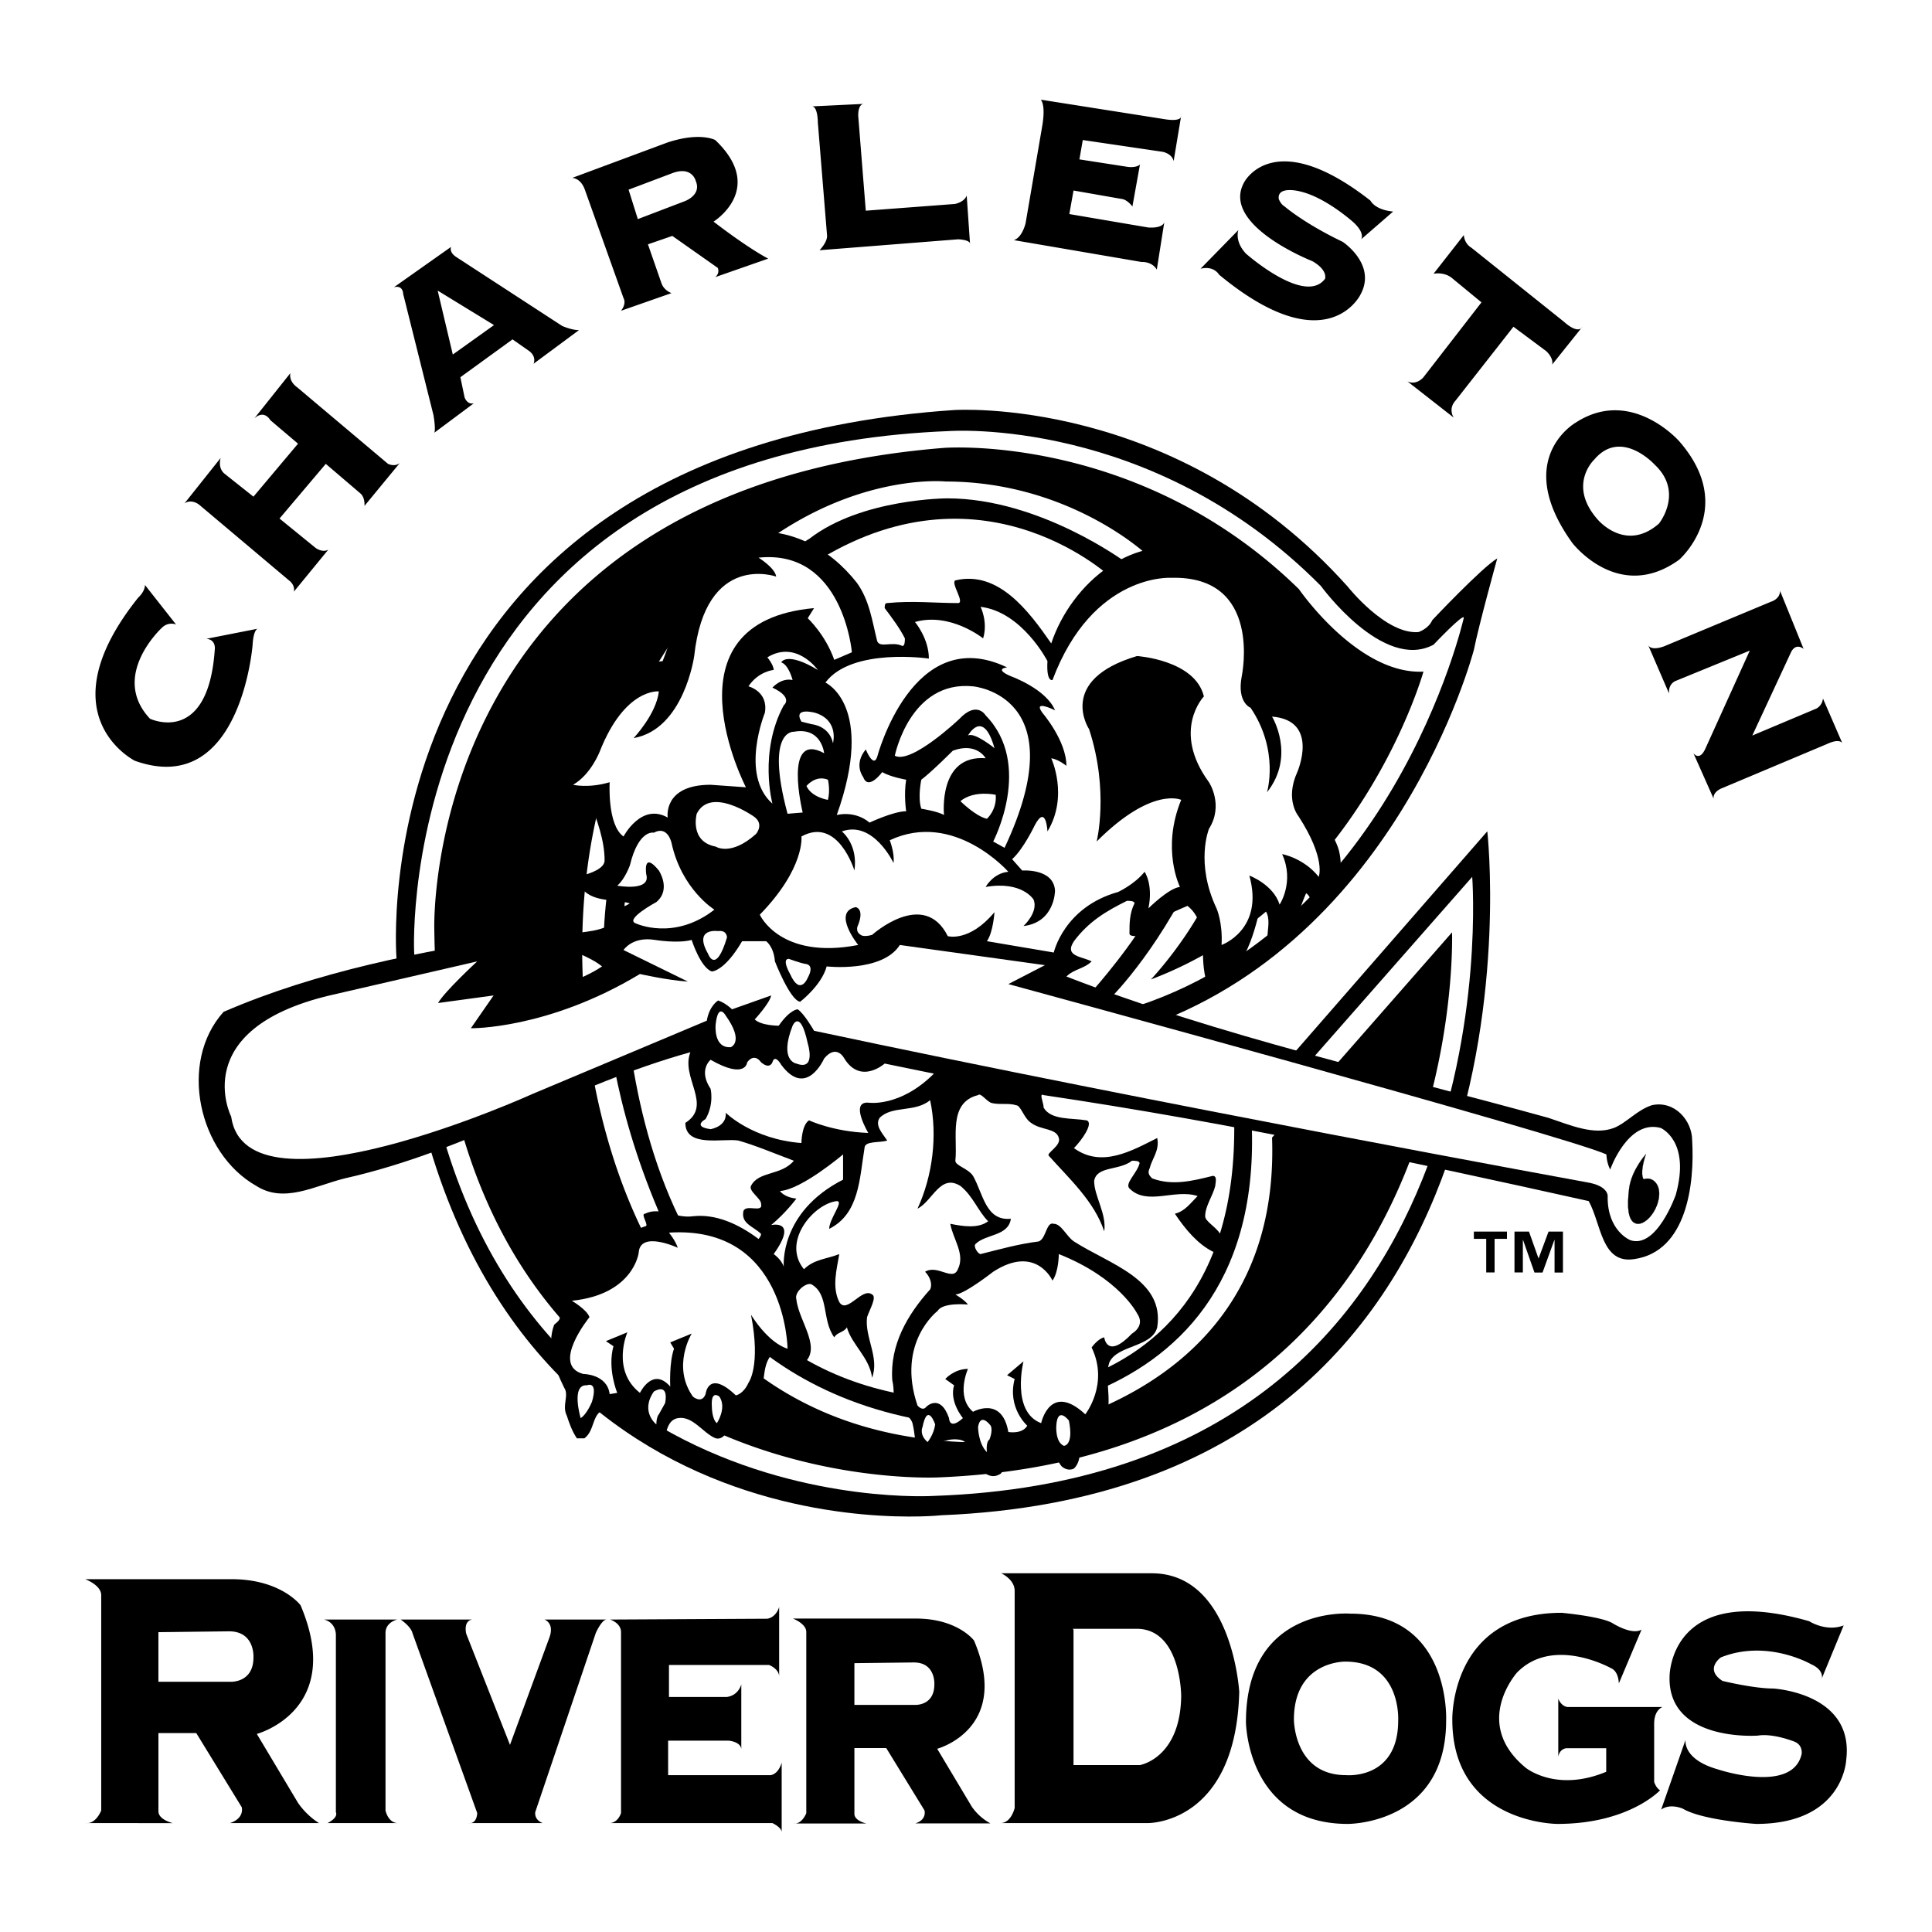 <svg xmlns="http://www.w3.org/2000/svg" width="2500" height="2500" viewBox="0 0 192.756 192.756"><g fill-rule="evenodd" clip-rule="evenodd"><path fill="#fff" d="M0 0h192.756v192.756H0V0z"/><path fill="#fff" d="M96.225 107.455l-9.483 3.693.923 2.098-2.769.672-.672 4.615-3.273 2.014-1.678 3.105-.336 11.496 11.329 4.7.42-6.127 7.72-7.971 8.057-1.26 7.803 5.791-.336 2.35 2.183.754 6.377-8.979-3.357-3.189 1.596-3.188-6.883.252.588-3.945-7.551 2.518-.588-4.28-10.07-5.119z"/><path d="M149.381 55.713s-1.826 6.595-2.33 9.112c0 0-7.805 30.209-34.74 38.266l-3.273-4.279s4.279-4.784 6.293-8.812l5.035-19.636-9.314-12.587s-12.588-12.084-29.203-2.015c0 0-17.875 10.574-19.637 35.749 0 0-2.769 41.792 27.693 47.581 0 0 33.735 6.043 33.231-27.188l25.252-28.964s7.477 65.718-54.455 68.236c0 0-49.847 5.539-54.378-55.636 0 0-4.028-50.603 55.637-54.63 0 0 22.155-1.511 39.274 17.622 0 0 3.775 4.783 7.049 4.532 0 0 1.006-.315 1.385-1.196-.002 0 4.971-5.273 6.481-6.155z"/><path d="M146.045 61.637s-7.217 32.056-34.91 39.441l-.168-1.678s5.203-5.204 9.064-14.267l1.678-15.944-9.398-13.091s-8.561-6.377-17.792-6.377c0 0-8.56 0-13.763 4.027 0 0-16.615 9.567-19.468 31.553 0 0-4.364 14.769 4.363 35.414 0 0 5.035 17.119 26.351 20.979 0 0 33.902 2.518 32.895-29.203l21.986-25.007s4.699 59.75-53.707 61.763c0 0-49.175 3.189-51.861-54.378 0 0-2.182-49.679 53.372-51.861 0 0 20.309-1.511 37.09 15.44 0 0 6.211 8.56 11.246 5.875 0-.001 3.022-3.19 3.022-2.686z" fill="#fff"/><path d="M142.018 67.007s-6.379 22.826-27.191 30.713c0 0 6.883-7.216 7.723-14.601l.166-16.448-8.391-11.413s-7.721-7.217-19.973-7.217c0 0-8.056-.839-17.287 5.538 0 0-21.147 13.427-18.797 46.156 0 0 1.007 42.629 37.762 44.139 0 0 31.889-1.51 30.883-30.377L144.87 93.02s1.848 52.197-51.189 54.379c0 0-49.679 2.686-50.351-54.714 0 0-1.343-43.805 50.854-48 0 0 19.469-1.511 35.414 14.098 0 0 5.873 8.56 12.42 8.224zM14.462 58.364l3.104 3.944s-.755-.335-1.426.336c0 0-5.203 4.783-1.175 9.062 0 0 5.791 2.77 6.462-6.881 0 0 .168-1.007-.839-1.091l5.119-1.007s-.419.084-.503 1.595c0 0-1.175 15.357-11.748 11.581 0 0-9.063-4.532.335-16.28 0 0 .671-.588.671-1.259zM18.406 50.224l3.608-4.532s-.336 1.007.419 1.594l2.854 2.266 4.448-5.287-2.77-2.35s-.587-1.091-1.594-.167l3.608-4.532s-.251.755.672 1.427l9.062 7.636s.671.335 1.175-.084l-3.524 4.28s.084-.839-.42-1.258l-3.44-2.938-4.616 5.455 3.608 2.937s.671.504 1.259.168l-3.44 4.196s.167-.503-.336-1.007l-9.063-7.637c.001 0-.754-.67-1.51-.167zM39.301 28.658l5.707-4.029s-.252.504.503 1.007l10.574 6.881s.923.419 1.678.419l-4.531 3.357s.335-.671-.419-1.259l-1.678-1.175-5.203 3.776.42 2.014s.251.755.922.587l-3.944 2.937s.168-.251-.084-1.762l-3.021-12.084c0 .001 0-.921-.924-.669zm4.365.335l1.51 6.378 4.112-2.937-5.622-3.441zM66.575 14.224c3.272-1.091 4.783-.252 4.783-.252 5.119 4.867-.168 8.14-.168 8.14 3.608 2.77 5.455 3.692 5.455 3.692l-5.287 1.846c.503-.419.252-.923.252-.923l-4.532-3.189-2.433.839 1.342 3.86c.251.755 1.007 1.007 1.007 1.007l-5.035 1.762c.587-.755.251-1.258.251-1.258l-3.86-10.825c-.419-1.175-1.258-1.175-1.258-1.175l9.483-3.524zm-3.861 4.699l.923 2.937 4.615-1.762s1.762-.587 1.175-2.014c0 0-.336-1.51-2.266-.839l-4.447 1.678zM81.008 10.615l5.203-.252s-.588-.083-.588 1.175l.756 9.483 8.895-.671s.923-.168 1.174-.839l.336 4.867s.168-.42-1.175-.504l-13.846 1.091s.755-.755.755-1.427l-.923-11.329c.001 0 .001-1.594-.587-1.594zM103.834 9.943s.504.419.168 2.518l-1.68 9.819s-.334 1.426-1.174 1.678l12.756 2.183s1.006-.084 1.51.755l.756-4.783s0 .671-1.594.587l-7.889-1.343.418-2.349 4.785.839s.502 0 1.09.755l.756-4.196s-.252.335-1.176.251l-4.867-.755.336-1.93 7.973 1.175s.924.168 1.092.923l.754-4.532s.168.671-1.762.336l-12.252-1.931zM138.994 21.105l-3.188 2.769s.42-.587-.756-1.678c0 0-2.77-2.517-5.371-3.105 0 0-2.266-.587-2.098.756 0 0 .168.503.588.755 0 0 1.93 1.679 5.791 3.525 0 0 3.441 2.265 1.762 5.287 0 0-3.357 6.881-14.098-2.014 0 0-.504-.923-1.846-.588l3.775-3.86s-.42 1.091.754 2.35c0 0 5.875 5.203 7.889 2.518 0 0 .336-.839-1.258-1.763 0 0-9.23-3.608-6.797-7.888 0 0 2.936-5.707 12.588 1.846.001-.001.419.922 2.265 1.09zM146.045 23.454l-3.021 3.86s1.092-.251 1.93.504l2.854 2.349-5.789 7.469s-.672.839-1.596.419l4.615 3.609s-.588-.839.168-1.679l5.791-7.385 3.271 2.434s.756.672.588 1.343l3.021-3.776s-.336.839-1.846-.503l-9.232-7.385s-.67-.336-.754-1.259zM167.527 44.014c5.875 6.713 0 11.832 0 11.832-6.043 4.364-10.658-1.678-10.658-1.678-6.041-8.392.336-12 .336-12 5.539-3.609 10.322 1.846 10.322 1.846zm-2.433 2.35s-3.355-3.692-6.043-.503c0 0-2.686 2.517.336 5.958 0 0 2.77 3.357 6.127.419 0 0 2.517-3.105-.42-5.874zM166.521 69.189l-2.1-4.867s.168.671 1.594.167l10.658-4.447s.924-.252.924-1.091l2.35 5.791s-.756-.671-1.258.335l-3.861 8.308 6.379-2.686s.586-.252.67-1.007l1.93 4.448s-.252-.504-1.51.084l-10.574 4.448s-.838.335-.756 1.007l-2.014-4.532s.588.84 1.176-.419l4.447-9.818-7.385 3.021c0-.001-.755.251-.67 1.258zM23.106 157.555c4.951 0 6.881 2.602 6.881 2.602 4.447 10.488-4.363 12.838-4.363 12.838l4.112 6.881c.923 1.344 2.098 2.016 2.098 2.016h-8.895c1.51-.504 1.174-1.596 1.174-1.596l-4.531-7.385h-3.776v7.805c0 .84 1.426 1.176 1.426 1.176H8.588c1.006.082 1.51-1.26 1.51-1.26V159.15c0-1.008-1.595-1.594-1.595-1.594h14.603v-.001zm-7.301 5.287v4.949h7.133s2.35.168 2.35-2.432c0 0 .168-2.602-2.434-2.602l-7.049.085zM32.336 161.582h7.301s-1.175.252-1.175 1.342v17.707s.251 1.26 1.259 1.26h-7.049s1.091-.504.839-1.092v-17.623s.084-1.258-1.175-1.594zM39.973 161.582s1.007.672 1.175 1.342l6.462 17.959s0 1.09-.84 1.008h7.385s-.839-.252-.755-1.092l6.042-17.875s.587-1.342 1.091-1.342h-6.21s1.007.336.503 1.762l-3.944 10.742-4.363-11.078s-.336-1.258.587-1.426h-7.133zM60.869 161.582s1.091.336 1.091 1.26v18.041s-.252.924-1.091 1.008h16.196s.923.42.923.922v-6.965s-.251 1.092-1.091 1.26H66.659v-3.441h6.042s1.175.084 1.259.84v-6.461s-.252 1.09-1.427 1.258h-5.79v-3.189h9.986s.923.336 1.007 1.092v-6.881s-.252 1.006-1.175 1.174l-15.692.082zM91.385 161.484c4.167 0 5.791 2.189 5.791 2.189 3.742 8.826-3.672 10.803-3.672 10.803l3.46 5.789a5.399 5.399 0 0 0 1.849 1.654h-7.484c1.187-.383.904-1.301.904-1.301l-3.812-6.213h-3.177v6.566c0 .705 1.2.961 1.2.961h-7.272c.847.098 1.271-1.031 1.271-1.031v-18.076c0-.848-1.342-1.342-1.342-1.342h12.284v.001zm-6.142 4.45v4.164h6.001s1.977.143 1.977-2.047c0 0 .142-2.188-2.047-2.188l-5.931.071zM114.91 156.967c8.057 0 8.729 11.832 8.729 11.832-.336 13.26-9.148 13.092-9.148 13.092H99.807c1.09 0 1.426-1.512 1.426-1.512v-21.65c0-1.174-1.342-1.762-1.342-1.762h15.019zm-7.805 5.623v13.51h6.631s4.027-.672 4.111-6.881c0 0 0-6.715-4.447-6.715h-6.377l.082.086zM144.281 171.652c0 10.406-9.816 10.32-9.816 10.32-10.07 0-10.156-10.152-10.156-10.152 0-11.664 10.406-10.826 10.406-10.826 10.07 0 9.566 10.658 9.566 10.658zm-10.068-5.873s-5.119-.086-5.119 5.789c0 0 0 5.539 5.201 5.539 0 0 5.203.502 5.203-5.455 0 0 .336-5.873-5.285-5.873zM163.777 162.59l-2.266 5.369s0-1.174-.754-1.51c0 0-5.791-3.273-9.4.42 0 0-4.531 5.035.84 9.482 0 0 3.02 2.518 8.055.42v-2.352h-3.943s-.672 0-.84.84v-5.789s.254.754.924.838h9.482s-.84.252-.84 1.68v5.789s.168.588.588.84c0 0-3.104 3.355-10.236 3.355 0 0-10.49 0-10.49-10.404 0 0-.252-10.658 10.908-10.658 0 0 3.777.336 5.035 1.008 0 0 1.93 1.258 2.937.672zM183.943 162.17l-2.18 5.287s.252-.84-1.092-1.428c0 0-4.363-2.518-8.98-.67 0 0-1.678 1.174.168 2.348 0 0 3.105.756 5.035.756 0 0 8.141.42 7.301 7.133 0 0-.252 6.377-8.979 6.377 0 0-5.287-.334-7.301-1.51 0 0-1.26-.588-2.182.084l2.434-6.965s-.336 1.93 3.189 2.938c0 0 7.469 2.518 8.391-1.51 0 0 .168-.924-.756-1.26 0 0-2.098-.84-3.607-.588 0 0-8.98.672-8.811-5.875 0 0-.084-9.564 13.93-5.537.001 0 1.679 1.092 3.44.42z"/><path d="M74.169 53.119c4.553-.606 8.56 1.511 11.329 5.035 1.259 1.762 1.51 3.776 2.014 5.791.251.755 1.51 0 2.518.503.251 0 .251-.503.251-.755-.503-1.007-1.258-2.014-2.014-3.021 0-.251 0-.503.252-.503 2.518-.252 4.783 0 7.049 0 .756 0-.755-2.014-.252-2.266 4.28-1.007 7.301 3.021 9.567 6.293 2.014-6.042 8.307-11.328 14.854-9.062 3.021 1.007 5.035 3.524 5.791 6.545.25 2.014-.504 3.776-.252 5.79.252 1.259 1.51 1.762 2.77 2.266 1.762.503 3.02 2.266 3.271 4.028 0 2.014-1.006 4.028-.252 6.042.504 1.762 2.016 3.273 2.518 5.035.504 2.014 0 4.28-1.762 5.539-.756.503-1.008-1.007-1.51-1.259-1.008 2.266-1.26 4.531-3.273 6.293-1.51-1.51.504-3.776-1.26-5.035-.754 3.272-1.762 6.797-5.035 8.309-1.51-2.52.252-6.295-2.264-8.309-1.764.755-3.525 1.51-5.035 3.021-.254 0-.756 0-.756-.252 0-1.007 0-2.014.502-3.021 0-.251-.502-.251-.754-.251-2.014 1.007-3.775 2.014-5.287 4.028-1.006 1.51.756 1.51 1.764 2.014-.758.755-1.764.755-2.518 1.511 15.607 6.041 31.721 9.566 48.084 14.098 2.266.756 4.531 1.762 6.545 1.008 1.258-.504 2.266-1.764 3.775-2.266 2.266-.504 4.029 1.51 4.029 3.523.252 4.279-.504 11.078-5.791 11.832-3.271.504-3.271-3.523-4.531-5.789-18.127-4.029-35.748-7.805-54.379-10.574-.502-.252 0 .756 0 1.258.756 1.26 2.77 1.008 4.281 1.26.754.252-.504 2.014-1.26 2.77 2.77 2.014 5.791.252 8.309-1.008.25 1.26-.504 2.014-.756 3.021-.252.504 0 .756.252 1.008 2.014.754 4.029.252 6.041-.252.504 0 .252.754.252 1.006-.252 1.008-1.006 2.014-1.006 3.021 0 .504 1.006 1.008 1.51 1.762.252.756-.504 2.014-.756 1.764-1.51-.756-2.77-2.268-3.775-3.777 1.006-.252 1.512-1.008 2.266-1.762-2.266-.756-5.035 1.006-6.797-.756-.504-.504.756-1.51 1.008-2.518 0-.252-.506-.252-.756-.252-1.26 1.008-3.525.504-3.777 2.016 0 1.51 1.26 3.271 1.008 5.033-1.008-3.02-3.525-5.285-5.539-7.551-.252-.252 1.26-1.008 1.008-1.764-.252-1.006-1.762-.754-2.77-1.51-.756-.504-1.008-1.762-1.51-1.762-.756-.252-1.764 0-2.518-.252-.504-.252-1.008-1.008-1.26-.756-3.021.756-2.014 4.279-2.266 6.545 0 .504 1.259.756 1.762 1.512 1.008 1.762 1.26 4.531 3.777 4.279-.252 1.762-2.518 1.51-3.525 2.518-.252.252.252 1.006.504 1.006 2.014-.502 3.775-1.006 5.791-1.258.754-.252.754-2.014 1.51-1.762.756 0 1.26 1.258 2.014 1.762 3.525 2.266 9.062 3.775 8.309 8.561-.504 2.014-4.027 1.762-4.783 3.523-.504 1.512.252 3.525-.252 5.287-.504 1.26-1.762 1.762-2.518 2.77-.252.754 0 1.762-.756 2.518-.504.25-1.006 0-1.258-.252-.756-1.008-1.008-2.518-2.014-2.518-1.26-.252-2.518.252-3.525 1.006-.252.504 0 1.764-.504 2.266-1.51 1.008-2.77-1.258-3.273-2.77-.251-.754-1.51-.754-2.265-.502-.755 0-.504 2.014-1.763 2.266-.251 0-.755-.504-1.007-1.008-.251-1.006-.251-2.014-.503-3.02-.251-.756-1.007-1.008-1.511-1.512-.503-.754-.251-1.762-.503-2.77-.251-3.523 1.51-6.545 3.776-9.062.252-.504 0-1.258-.503-1.762 1.259-.756 2.77 1.006 3.272-.252.756-1.512-.503-3.021-.755-4.531 1.259.252 2.769.502 3.777-.252-1.008-1.008-1.512-2.518-2.77-3.525-2.014-1.258-2.769 1.512-4.28 2.266 1.511-3.271 2.015-7.301 1.259-10.824-1.511 1.258-3.776.504-5.035 1.762-.503.756.252 1.51.755 2.266-.755.252-2.266 0-2.266.756-.504 3.021-.504 6.545-3.524 8.055 0-1.006 1.511-2.768.755-2.768-2.266.25-5.539 4.027-3.272 6.797 1.007-1.008 2.266-1.008 3.524-1.512-.251 1.512-.754 3.273 0 4.785.755 1.258 2.266-1.512 3.273-.756.504.252-.251 1.51-.503 2.266-.251 2.014 1.259 4.027.503 6.043-.251-2.016-2.014-3.273-2.518-5.035-.251.502-1.007.502-1.258 1.006-1.259-1.762-.503-4.279-2.266-5.287-.503-.252-1.762.756-1.51 1.512.251 2.266 2.769 5.035.503 6.545-.755.754-2.266 0-3.021-1.008-1.007 1.26-.503 3.021-1.259 4.281-.503 1.006-1.259 2.014-2.266 2.518-.755.252-1.006 1.762-2.014 1.51-1.259-.504-2.266-2.266-3.776-2.014-1.258.25-1.007 1.762-1.762 2.768h-1.007c-1.259-.754-1.007-3.02-2.014-3.271-.755-.252-2.014-.504-2.77-.252-1.007.504-.755 2.014-1.762 2.77h-.755c-.503-.756-.755-1.51-1.007-2.266-.503-1.008.252-2.016-.251-2.77-1.007-2.014-1.762-4.279-1.007-6.293.252-.252.755-.504.504-1.008-.755-1.008-1.763-2.518-1.007-3.021 1.51-.754 3.776.504 4.783-1.258 1.007-2.014 2.518-3.777 4.783-4.531.503 0-.504-1.26 0-1.26 1.511-.756 3.021.504 4.783.252 2.266-.252 4.531.756 6.545 2.266 0 0 .251-.252.251-.504-.755-.754-2.014-1.006-1.762-2.266.251-.756 2.014.252 1.762-.756 0-.502-1.259-1.258-1.007-1.762.755-1.51 3.021-1.006 4.28-2.518-2.014-.754-3.776-1.51-5.539-2.014-1.511-.252-5.286.756-5.286-1.762 2.769-1.762-.504-4.531.503-7.049-11.832 3.271-22.154 9.818-34.49 12.588-3.021.754-6.042 2.516-8.812.754-5.79-3.271-7.804-12.336-3.272-17.371 9.315-4.027 19.637-6.042 29.707-7.552 0 1.259-1.763 2.014-1.511 2.769.504 1.008 2.518.252 3.776.504-.755.756-1.763 1.51-2.266 2.518 0 .252.503.252.755.252 2.517-1.008 5.035-1.512 7.3-3.021-1.258-1.007-3.021-1.51-4.531-2.265-.755-.504.252-.755.252-.755 1.762-.503 3.776-.252 5.287-1.259-.251-.252-.755-1.007-.503-1.259.755-.252 1.511-.252 2.266-.755-1.762-.503-3.776 0-5.035-1.762 0-.252-.251-.755.251-1.007 1.007-.252 2.266-.755 2.266-1.511 0-2.014-.755-4.028-1.51-6.042-2.014.251-4.532 1.259-6.042-.503 1.51-.504 2.517-1.51 3.524-2.769 3.021-4.029 4.28-10.07 9.818-10.574 1.511-3.776 2.014-7.805 5.287-10.574 0 0-.755-.755-1.259-.629.001-.003 2.141-1.387 4.029-1.639z"/><path d="M83.232 65.833l1.762-.755s-.881-10.322-9.315-9.441c0 0 1.636 1.007 1.763 1.889 0 0-7.049-2.518-8.182 7.93 0 0-1.007 7.301-6.042 8.182 0 0 2.266-2.392 2.517-4.657 0 0-3.398-.377-5.916 6.042 0 0-.881 2.267-2.644 3.273 0 0 1.511.378 3.651-.252 0 0-.252 4.28 1.384 5.413 0 0 1.762-3.399 4.406-1.888 0 0-.504-3.272 4.279-3.272l3.525.251s-8.559-16.489 6.797-17.875l-.629 1.007c.001-.001 1.763 1.635 2.644 4.153z" fill="#fff"/><path d="M91.288 62.057s1.385 1.636 1.385 3.65c0 0-7.678-1.133-10.322 2.392 0 0 5.035 2.266 1.133 13.217 0 0 1.763-.503 3.273.756 0 0 2.391-1.133 3.651-1.133 0 0-.252-1.637 0-3.147 0 0-1.511-.252-2.392-.756 0 0-1.385 1.889-1.888.503 0 0-1.007-1.258.252-2.769 0 0 .755 1.888 1.133.755 0 0 3.524-13.468 12.966-8.937 0 0-1.387.125.377.881 0 0 3.523 1.259 4.404 3.399 0 0-2.266-1.133-1.258.252 0 0 2.393 2.769 2.393 5.286 0 0-.756-.629-1.512-.755 0 0 1.762 3.776-.377 7.301 0 0-.127-2.77-1.26-.629 0 0-1.133 2.392-2.266 3.398l1.008 1.133s3.146-.251 3.271 2.014c0 0 0 3.147-3.146 3.524 0 0 1.512-1.384 1.008-2.643 0 0-1.133-1.888-4.783-1.259 0 0 .754-1.385 2.266-1.511 0 0-5.413-6.167-11.833-3.147 0 0 .503 1.259.377 2.266 0 0-2.014-4.28-5.16-3.147 0 0 1.636 1.259 1.259 3.902 0 0-1.637-5.413-5.287-3.398 0 0 .377 3.147-4.154 7.804 0 0 2.014 4.532 9.818 3.021 0 0-2.643-3.273-.251-3.776 0 0 .881.125.251 1.762 0 0-.377.629.252 1.007 0 0 .252.252 1.133 0 0 0 5.161-4.658 7.552.126 0 0 2.14.629 4.658-2.392 0 0-.127 2.014-.756 2.895l6.672 1.132s1.008-4.531 6.42-6.042c0 0 1.635-.755 2.643-2.014 0 0 .881 1.259.379 3.65 0 0 2.014-2.014 3.146-2.14 0 0-1.889-3.776.125-8.686 0 0-2.895-1.385-8.434 4.154 0 0 1.26-5.035-.754-11.203 0 0-3.273-4.909 4.783-7.301 0 0 5.789.377 6.67 4.028 0 0-3.271 3.399.504 8.56 0 0 1.512 2.266 0 4.657 0 0-1.385 3.399.756 7.93 0 0 .629 1.385.504 3.651 0 0 4.279-1.511 2.77-6.923 0 0 2.391.881 3.02 2.895 0 0 1.512-2.266.252-5.035 0 0 2.141.377 3.65 2.266 0 0 .756-1.762-2.014-6.042 0 0-1.385-1.636-.125-4.406 0 0 2.266-5.161-2.518-5.538 0 0 2.391 3.902-.504 7.552 0 0 1.258-4.154-1.637-8.434 0 0-1.385-.503-.881-3.147 0 0 2.139-10.07-7.049-9.818 0 0-7.805-.504-11.834 10.196 0 0-.629.251-.502-1.888 0 0-2.518-4.909-6.672-5.413 0 0 .756 1.511.252 3.147.001.003-3.272-2.641-6.797-1.633z" fill="#fff"/><path d="M89.274 75.399s1.511-7.552 7.804-6.923c0 0 10.322.881 3.146 16.112l-1.133-.629s4.029-7.678-.754-12.588c0 0-.881-1.51-2.644.378.001 0-4.782 4.531-6.419 3.65z" fill="#fff"/><path d="M96.575 73.385s1.511-2.77 2.644 1.259c0 0-2.014-1.637-2.644-1.259zM98.338 75.651s-.881-1.636-3.273-.755c0 0-2.14 2.14-3.147 2.896 0 0-.378 1.762 0 2.895 0 0 1.637.252 2.266.629 0-.001-.63-6.043 4.154-5.665zM99.344 79.301s-2.139-.504-3.524.629c0 0 1.51 1.51 2.643 1.762 0 .001 1.008-.88.881-2.391zM83.106 74.141s.629-2.266-1.762-3.021c0 0-2.266-.63-1.385.881l1.007.252c0-.001 1.763.125 2.14 1.888zM82.225 75.147s-.252-2.644-3.021-2.14c0 0-2.896-.251-.63 8.182l1.511-.126s-2.014-8.181 2.14-5.916z" fill="#fff"/><path d="M82.603 77.791s.252 1.006 0 2.014c0 0-1.637-.251-2.14-1.385 0 0 .881-1.132 2.14-.629zM81.596 66.84s-2.14-3.021-5.036-1.259c0 0 .63.755.63 1.259 0 0-1.511.125-2.518 1.636 0 0 2.015.503 1.637 2.644 0 0-2.518 6.168.755 9.062 0 0-1.385-5.161 1.133-9.818 0 0 1.007-.755-1.133-1.762 0 0 .881-1.007 2.014-.755 0 0-.377-1.511-1.133-1.762 0-.001.504-1.134 3.651.755zM75.428 83.203s.881-1.006-.252-1.762c0 0-4.28-3.021-5.665-.251 0 0-.755 2.769 1.888 3.273.001-.001 1.512 1.006 4.029-1.26zM71.274 90.756s-3.272-2.014-4.279-6.671c0 0-.378-1.763-1.763-1.007 0 0-1.511-.378-2.392 3.272 0 0-.503 1.385-1.259 2.014 0 0 3.398.629 2.896-1.133 0 0-.378-2.392 1.258-.378 0 0 1.259 1.888-.251 3.147 0 0-3.273 1.762-2.014 2.14 0 .001 3.776 1.763 7.804-1.384zM79.833 99.945s2.14-1.637 2.644-3.525c0 0 5.539.629 7.301-2.139l14.476 2.014-3.65 1.887s55.512 15.105 59.666 16.994c0 0 0 .756.377 1.512 0 0 1.762-5.035 5.035-4.154 0 0 3.02 1.258 1.51 6.672 0 0-1.889 5.412-4.531 4.529 0 0-2.266-.881-2.266-4.279 0 0 .252-1.133-2.141-1.51 0 0-42.797-7.805-77.036-15.105 0 0-1.007-1.762-1.636-2.141 0 0-.755 0-1.888 1.637 0 0-1.763 0-2.392-.629 0 0 1.511-1.637 1.636-2.391l-3.902 1.383s-.629-.629-1.385-.881c0 0-.881.504-1.133 2.016l-17.371 7.301s-28.574 12.965-30.084 2.266c0 0-4.405-8.686 9.818-12.084l14.728-3.399s-3.273 3.021-3.903 4.153l5.539-.754-2.266 3.271s7.678.127 16.867-5.412c0 0 2.77.629 4.784.754l-6.42-3.146s.881-1.385 3.147-1.007c0 0 2.266.378 3.65 0 0 0 .881 2.77 2.014 3.147 0 0 1.258 0 3.021-3.021h2.392s.755.503.881 2.014c.001-.001 1.512 3.9 2.518 4.027z" fill="#fff"/><path d="M72.533 93.526s0-.756-.881-.63c0 0-2.518-.378-1.007 2.266 0 0 .755 2.139 1.888-1.636zM78.701 95.665s1.007.378 1.636.503c0 0 1.007 0 .252 1.385 0 0-.755 1.889-1.762-.377 0 0-.882-1.511-.126-1.511zM79.078 102.336s.755-1.762 1.511 1.764c0 0 .881 2.77-1.133 2.014 0-.001-1.762-.253-.378-3.778zM72.407 101.33s-.755-1.385-1.007.881c0 0-.252 2.391 1.511 2.266 0 0 1.384-.504-.504-3.147z" fill="#fff"/><path d="M70.896 105.734s-1.258 1.008 0 2.896c0 0 .378 1.51-.503 3.021 0 0-1.385.754.503 1.006 0 0 1.637-.252 1.511-1.637 0 0 2.643 2.645 7.552 3.021 0 0 0-1.762.755-2.266 0 0 2.391 1.133 5.916 1.258 0 0-1.888-3.146 0-3.02 0 0 3.147.502 6.545-2.896l-4.909-1.006s-2.392 2.139-4.027-.504c0 0-.756-1.51-2.015 0 0 0-1.762 4.027-4.28.629 0 0-.629-1.133-.881-.252 0 0-.251.756-1.133 0 0 0-.629-1.006-1.384 0 .001.002-.125 1.766-3.65-.25zM84.113 115.176s-4.154 3.523-6.293 3.65c0 0 .377.629 1.636.756 0 0-1.007 1.383-2.518 2.643 0 0 2.769-.629.252 2.895 0 0 .755.504 1.007 1.26 0 0-.503-5.414 5.916-8.686v-2.518zM78.575 134.561s-.126-12.336-11.832-11.58c0 0 .629.754.881 1.51 0 0-3.776-1.762-3.902.504 0 0-.503 4.154-6.671 4.783 0 0 1.51.881 1.762 1.637 0 0-3.902 4.783-.629 5.664 0 0 2.392 0 2.644 2.014l.755-.125s-1.007-2.393-.378-4.658l-.755-.504 2.14-.881s-1.636 3.775 1.259 6.043c0 0 1.259-2.645 3.021-.629 0 0-.125-2.393.377-3.777l-.377-.629 2.14-.881s-2.014 3.271.126 6.293c0 0 .881.756 1.259-.252 0 0 .252-2.518 3.021.125 0 0 .756-.125 1.259-1.258 0 0 1.259-1.637.252-6.797-.003-.001 1.634 2.769 3.648 3.398zM112.939 133.051s1.385-.756.504-2.016c0 0-1.764-3.523-7.805-5.916 0 0 0 1.764-.631 2.645 0 0-1.635-3.65-5.916-.881 0 0-2.894 2.266-3.776 2.266 0 0 .882.504 1.259 1.006 0 0-2.517-.25-3.021.631 0 0-4.154 3.146-2.015 9.439 0 0 .504.631.882.127 0 0 1.384-1.385 2.266 1.133 0 0 0 1.258 1.385 0 0 0-1.385-1.637-.881-3.273l-.881-.629s.881-1.008 2.265-1.008c0 0-1.259 2.77.503 4.281 0 0 2.896-1.639 3.525 2.014 0 0 1.385.252 1.887-.629 0 0-2.012-1.764-1.258-4.658l-.754-.377 1.635-1.385s-1.258 5.035 1.764 6.168c0 0 .881-4.154 4.404-.883 0 0 2.393-3.02.631-6.67 0 0 .629-.883 1.258-1.008.001 0 .253 2.265 2.77-.377z" fill="#fff"/><path d="M57.931 141.484s-1.007-3.398.629-3.273c0 0 1.133-.504.503 1.637.001 0-.502 1.257-1.132 1.636zM65.484 142.113s-1.637-1.258-.252-3.273c0 0 1.511-1.006 1.133 1.135l-.63 1.131c0-.001-.251.251-.251 1.007zM71.778 139.344s-.882-.756-.755 1.008c0 0 0 1.258.503 1.637 0-.001 1.007-1.512.252-2.645zM93.302 142.113s-.755-2.266-1.259.252c0 0-.377.756.503 1.51.001 0 .63-.754.756-1.762zM98.842 142.24s-1.008-1.385-1.26.125c0 0 0 1.637.881 2.518 0 0-.125-1.008.252-1.26 0 0 .377-.881.127-1.383zM106.645 141.734s-1.133-1.51-1.258.506c0 0-.127 1.635.756 2.012 0 0 1.005 0 .502-2.518z" fill="#fff"/><path d="M150.35 123.598h-1.234v3.355h-.836v-3.355h-1.232v-.723h3.303v.723h-.001zm5.586 3.365h-.838v-3.25h-.02l-1.18 3.25h-.803l-1.141-3.25h-.018v3.24h-.836v-4.078h1.445l.947 2.662h.02l.986-2.662h1.438v4.088z"/><path d="M164.209 115.158s-1.434 1.588-1.666 3.402c-.23 1.814-.139 3.287.695 3.514.832.227 2.035-1.076 2.266-2.551.232-1.473-.74-2.154-1.48-1.871-.092.057-.463-.566.185-2.494z" stroke="#000" stroke-width=".021" stroke-linecap="round" stroke-miterlimit="2.613"/></g></svg>
